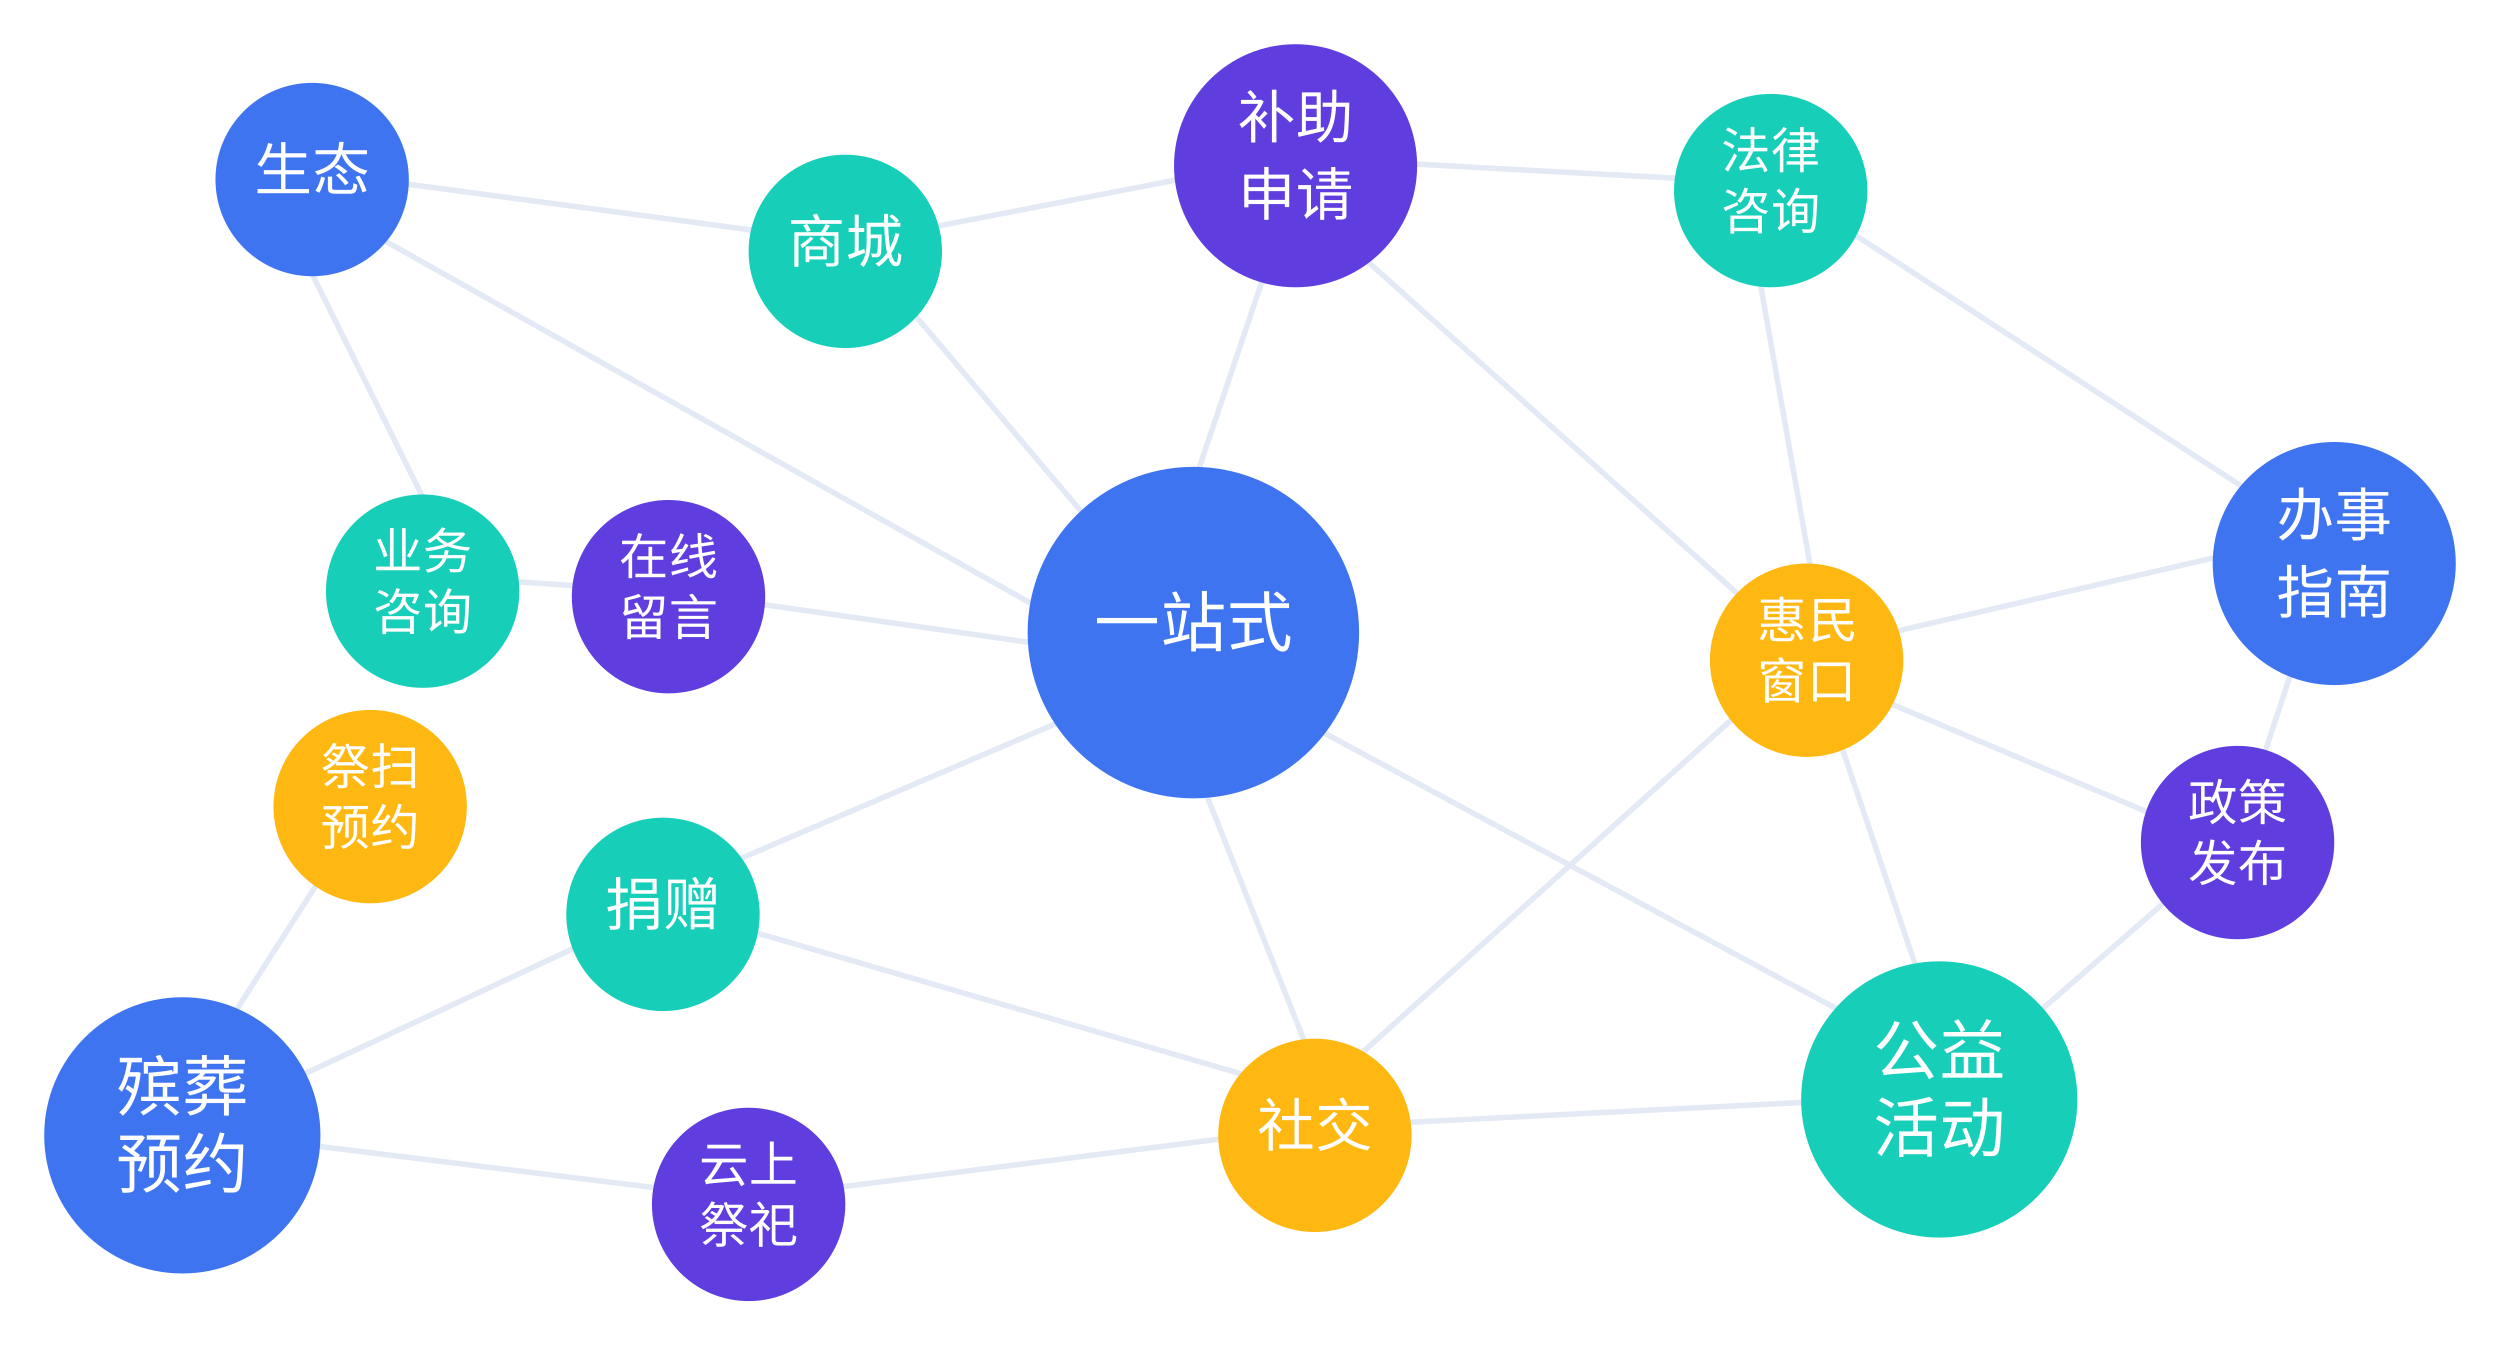 <svg width="905" height="487" viewBox="0 0 905 487" fill="none" xmlns="http://www.w3.org/2000/svg">
<path d="M112.5 62L307.5 88L468 57L643 66.5L844.5 197.5L809.5 304L703.5 396.5L476 408L270 434L58.5 408L139 282M93.5 396.5L240.5 328L476 396.5L654 236L820.5 197.5M790.5 299.5L662.5 245.5L633.5 81.5M699 366L662.5 258M677.5 372L442.5 245.5L318 98.5M476 77.5L633.5 219M461.5 88L428.5 186V267L476 386.5M402 253.5L257 315.5M388.5 227L122 77.5M100.5 74L156 186L177.5 210L245.5 214.5L397 236" stroke="#E3EAF5" stroke-width="2"/>
<g filter="url(#filter0_d)">
<circle cx="469" cy="56" r="44" fill="#5F3DDF"/>
</g>
<g filter="url(#filter1_d)">
<circle cx="845" cy="200" r="44" fill="#3F74F1"/>
</g>
<g filter="url(#filter2_d)">
<circle cx="702" cy="394" r="50" fill="#17CEB8"/>
</g>
<g filter="url(#filter3_d)">
<circle cx="66" cy="407" r="50" fill="#3F74F1"/>
</g>
<g filter="url(#filter4_d)">
<circle cx="432" cy="225" r="60" fill="#3F74F1"/>
</g>
<path d="M454.846 35.174C454.426 34.439 453.523 33.389 452.662 32.591L451.549 33.41C452.368 34.208 453.271 35.321 453.67 36.077L454.846 35.174ZM457.702 40.109C457.219 40.823 456.4 41.789 455.707 42.524C455.266 42.104 454.867 41.705 454.594 41.453C455.749 39.983 456.757 38.366 457.45 36.728L456.547 36.098L456.253 36.161H449.218V37.589H455.434C453.901 40.445 451.192 43.322 448.672 44.96C448.966 45.254 449.386 45.947 449.554 46.346C450.646 45.569 451.801 44.582 452.893 43.427V51.596H454.426V42.965C455.518 44.141 456.946 45.8 457.576 46.64L458.5 45.422C458.185 45.086 457.366 44.246 456.526 43.364C457.261 42.713 458.101 41.852 458.899 41.075L457.702 40.109ZM462.07 39.206V32.465H460.432V51.554H462.07V40.151C463.876 41.474 465.955 43.217 467.005 44.351L468.223 43.196C467.026 41.936 464.527 40.046 462.616 38.723L462.07 39.206ZM472.717 43.784H476.644V46.556C475.258 46.85 473.935 47.144 472.717 47.396V43.784ZM476.644 34.88V37.946H472.717V34.88H476.644ZM476.644 42.377H472.717V39.353H476.644V42.377ZM479.269 45.989L478.114 46.241V33.452H471.289V47.69L469.798 47.984L470.071 49.559C472.57 48.992 476.098 48.173 479.374 47.396L479.269 45.989ZM483.721 37.169C483.784 35.636 483.784 34.061 483.784 32.444H482.272C482.272 34.061 482.272 35.636 482.209 37.169H478.807V38.66H482.146C481.852 43.679 480.802 48.005 476.812 50.504C477.211 50.735 477.715 51.281 477.946 51.659C482.188 48.845 483.343 44.12 483.658 38.66H486.934C486.745 46.304 486.514 49.076 485.989 49.706C485.8 49.979 485.569 50.042 485.212 50.021C484.771 50.021 483.679 50.021 482.482 49.937C482.755 50.336 482.902 50.966 482.944 51.428C484.057 51.47 485.191 51.512 485.821 51.449C486.493 51.365 486.934 51.197 487.333 50.651C488.026 49.727 488.236 46.745 488.446 37.946C488.446 37.757 488.467 37.169 488.467 37.169H483.721ZM459.235 72.351V69.18H465.115V72.351H459.235ZM451.948 72.351V69.18H457.639V72.351H451.948ZM457.639 64.686V67.731H451.948V64.686H457.639ZM465.115 64.686V67.731H459.235V64.686H465.115ZM459.235 63.195V60.423H457.639V63.195H450.415V75.06H451.948V73.863H457.639V79.575H459.235V73.863H465.115V74.955H466.69V63.195H459.235ZM475.489 63.993C474.838 63.153 473.41 61.851 472.318 60.927L471.31 61.851C472.402 62.838 473.788 64.203 474.418 65.085L475.489 63.993ZM474.586 75.942V66.996H469.945V68.487H473.074V76.11C473.074 77.034 472.486 77.664 472.087 77.895C472.36 78.21 472.759 78.861 472.906 79.218C473.221 78.819 473.767 78.357 477.274 75.648C477.106 75.354 476.833 74.766 476.728 74.346L474.586 75.942ZM479.374 75.228V73.527H485.926V75.228H479.374ZM485.926 70.818V72.435H479.374V70.818H485.926ZM487.417 69.6H477.904V79.596H479.374V76.362H485.926V77.832C485.926 78.105 485.842 78.189 485.527 78.189C485.275 78.21 484.267 78.21 483.196 78.168C483.385 78.567 483.595 79.134 483.658 79.512C485.149 79.533 486.073 79.512 486.682 79.281C487.249 79.05 487.417 78.651 487.417 77.853V69.6ZM483.406 67.206V65.736H487.816V64.602H483.406V63.279H488.446V62.082H483.406V60.444H481.873V62.082H477.043V63.279H481.873V64.602H477.547V65.736H481.873V67.206H476.413V68.403H489.055V67.206H483.406Z" fill="white"/>
<path d="M833.849 180.287V180.098V176.465H832.19V180.098V180.287H825.89V181.841H832.148C831.959 185.915 830.825 190.829 824.966 194.42C825.365 194.714 825.953 195.323 826.226 195.701C832.463 191.774 833.618 186.314 833.807 181.841H838.07C837.797 189.611 837.44 192.656 836.789 193.328C836.537 193.601 836.306 193.664 835.886 193.643C835.34 193.643 834.059 193.643 832.652 193.517C832.946 194 833.177 194.693 833.198 195.176C834.479 195.239 835.823 195.281 836.558 195.197C837.335 195.134 837.818 194.924 838.322 194.315C839.141 193.307 839.456 190.157 839.792 181.148C839.792 180.917 839.813 180.287 839.813 180.287H833.849ZM827.906 183.605C827.339 185.453 826.289 187.784 825.029 189.233L826.457 190.073C827.654 188.498 828.662 186.062 829.313 184.193L827.906 183.605ZM840.317 183.92C841.283 186.02 842.249 188.771 842.543 190.451L844.097 189.905C843.719 188.225 842.711 185.495 841.724 183.437L840.317 183.92ZM861.254 191.228H856.214V189.653H861.254V191.228ZM856.214 186.944H861.254V188.414H856.214V186.944ZM850.145 183.227V181.715H854.66V183.227H850.145ZM860.918 181.715V183.227H856.214V181.715H860.918ZM864.971 188.414H862.808V185.789H856.214V184.319H862.472V180.623H856.214V179.405H864.572V178.124H856.214V176.444H854.66V178.124H846.47V179.405H854.66V180.623H848.654V184.319H854.66V185.789H848.066V186.944H854.66V188.414H846.071V189.653H854.66V191.228H847.877V192.425H854.66V193.874C854.66 194.231 854.534 194.357 854.135 194.378C853.778 194.378 852.518 194.399 851.258 194.357C851.468 194.714 851.72 195.281 851.804 195.68C853.547 195.68 854.639 195.659 855.29 195.428C855.92 195.197 856.214 194.84 856.214 193.874V192.425H861.254V193.37H862.808V189.653H864.971V188.414ZM832.022 213.411C831.161 213.684 830.279 213.936 829.439 214.167V210.114H831.896V208.665H829.439V204.444H827.906V208.665H824.987V210.114H827.906V214.629C826.709 214.965 825.617 215.259 824.735 215.49L825.176 217.002C825.995 216.75 826.919 216.477 827.906 216.183V221.769C827.906 222.084 827.801 222.168 827.507 222.168C827.255 222.189 826.373 222.189 825.428 222.168C825.638 222.567 825.848 223.197 825.911 223.596C827.318 223.617 828.158 223.575 828.683 223.323C829.229 223.071 829.439 222.651 829.439 221.769V215.721L832.211 214.86L832.022 213.411ZM841.556 215.784V217.863H834.752V215.784H841.556ZM834.752 221.349V219.144H841.556V221.349H834.752ZM833.261 223.596H834.752V222.63H841.556V223.512H843.089V214.44H833.261V223.596ZM836.39 211.269C835.046 211.269 834.794 211.143 834.794 210.429V208.917C837.524 208.392 840.59 207.678 842.711 206.838L841.514 205.683C839.939 206.376 837.272 207.111 834.794 207.636V204.507H833.261V210.429C833.261 212.235 833.912 212.697 836.306 212.697H841.199C843.278 212.697 843.761 211.983 843.992 209.253C843.572 209.148 842.921 208.917 842.564 208.644C842.438 210.912 842.249 211.269 841.094 211.269H836.39ZM860.876 219.501V218.199H856.193V216.078H860.519V214.797H858.146C858.545 214.02 858.965 213.117 859.364 212.235L857.957 211.92C857.684 212.739 857.201 213.915 856.76 214.797H853.001L854.135 214.44C853.946 213.768 853.421 212.739 852.917 212.004L851.678 212.319C852.161 213.054 852.644 214.104 852.833 214.797H850.628V216.078H854.702V218.199H850.187V219.501H854.702V223.197H856.193V219.501H860.876ZM864.698 207.993V206.523H856.319C856.403 205.872 856.487 205.2 856.55 204.591L854.87 204.402C854.849 205.032 854.786 205.767 854.723 206.523H846.344V207.993H854.576C854.492 208.791 854.408 209.568 854.303 210.219H847.478V223.596H849.011V211.668H862.01V221.79C862.01 222.126 861.905 222.231 861.527 222.252C861.17 222.273 859.889 222.273 858.566 222.21C858.776 222.609 859.028 223.197 859.133 223.617C860.813 223.617 862.01 223.617 862.682 223.365C863.354 223.134 863.585 222.714 863.585 221.79V210.219H855.794C855.899 209.547 856.025 208.77 856.13 207.993H864.698Z" fill="white"/>
<path d="M685.824 369.632C684.408 373.208 682.008 376.64 679.32 378.752C679.776 379.04 680.592 379.664 680.976 380.024C683.568 377.672 686.112 374.048 687.72 370.16L685.824 369.632ZM692.664 382.424C693.6 383.6 694.632 384.992 695.592 386.336L684.432 387.008C686.784 384.224 689.136 380.672 691.104 377.048L689.184 376.184C687.264 380.168 684.36 384.32 683.424 385.4C682.512 386.528 681.864 387.248 681.24 387.392C681.504 387.896 681.84 388.88 681.936 389.264C682.824 388.928 684.12 388.856 696.72 387.992C697.344 388.976 697.92 389.912 698.304 390.68L700.032 389.72C698.856 387.56 696.408 384.2 694.32 381.656L692.664 382.424ZM692.184 370.136C694.032 373.736 697.08 377.744 699.552 380.024C699.912 379.544 700.584 378.872 701.04 378.512C698.568 376.52 695.52 372.728 693.936 369.464L692.184 370.136ZM724.368 373.592H718.104C718.992 372.512 720 370.928 720.864 369.488L719.088 368.936C718.512 370.208 717.456 371.984 716.592 373.112L717.864 373.592H710.16L711.432 372.944C710.952 371.84 709.896 370.208 708.888 368.96L707.376 369.632C708.312 370.808 709.32 372.464 709.776 373.592H703.608V375.2H724.368V373.592ZM724.344 379.424C722.664 378.536 719.448 377.168 717.048 376.328L716.184 377.6C718.608 378.488 721.8 379.928 723.432 380.864L724.344 379.424ZM710.328 376.256C708.84 377.552 705.816 379.16 703.728 379.952C704.112 380.312 704.544 380.912 704.808 381.344C706.944 380.336 709.92 378.536 711.552 377.12L710.328 376.256ZM707.88 382.616H710.88V388.496H707.88V382.616ZM715.536 382.616V388.496H712.512V382.616H715.536ZM720.216 382.616V388.496H717.168V382.616H720.216ZM721.896 388.496V381.056H706.272V388.496H703.176V390.104H724.848V388.496H721.896ZM685.728 399.696C684.72 399.024 682.704 397.92 681.24 397.224L680.256 398.496C681.72 399.288 683.712 400.44 684.696 401.136L685.728 399.696ZM684.504 406.176C683.448 405.504 681.456 404.448 680.064 403.752L679.08 405.048C680.544 405.816 682.512 406.968 683.496 407.64L684.504 406.176ZM681.144 418.512C682.56 416.304 684.24 413.328 685.488 410.808L684.192 409.632C682.8 412.344 680.952 415.512 679.656 417.312L681.144 418.512ZM697.608 416.16H689.064V411.216H697.608V416.16ZM700.872 405.624V403.896H694.296V399.744C696.36 399.384 698.304 398.928 699.864 398.4L698.448 397.008C695.784 397.968 690.96 398.712 686.832 399.144C687 399.552 687.24 400.224 687.312 400.656C689.016 400.488 690.84 400.272 692.592 400.008V403.896H685.68V405.624H692.592V409.56H687.432V418.824H689.064V417.816H697.608V418.704H699.312V409.56H694.296V405.624H700.872ZM713.448 398.88H704.232V400.488H713.448V398.88ZM714.288 414.888C713.832 413.208 712.776 410.4 711.84 408.264L710.376 408.672C710.856 409.8 711.336 411.096 711.768 412.32L706.08 413.52C707.016 411.36 707.904 408.72 708.528 406.2H713.856V404.568H703.368V406.2H706.68C706.08 408.984 705.072 411.792 704.736 412.584C704.352 413.472 704.04 414.12 703.656 414.216C703.848 414.672 704.136 415.512 704.208 415.872C704.208 415.848 704.208 415.824 704.232 415.8V415.896C704.784 415.56 705.648 415.296 712.272 413.832C712.44 414.408 712.584 414.96 712.704 415.392L714.288 414.888ZM719.328 402.432C719.376 400.752 719.4 399.024 719.4 397.32H717.648C717.648 399.024 717.648 400.752 717.576 402.432H714.168V404.136H717.504C717.216 409.584 716.256 414.552 713.016 417.528C713.472 417.792 714.096 418.392 714.408 418.824C717.912 415.464 718.92 410.04 719.256 404.136H722.832C722.568 412.632 722.232 415.776 721.608 416.472C721.368 416.784 721.104 416.856 720.696 416.832C720.168 416.832 718.92 416.832 717.576 416.712C717.888 417.216 718.08 417.936 718.128 418.464C719.4 418.536 720.696 418.56 721.44 418.488C722.208 418.392 722.664 418.2 723.168 417.576C723.984 416.52 724.272 413.136 724.584 403.32C724.584 403.08 724.608 402.432 724.608 402.432H719.328Z" fill="white"/>
<path d="M58.92 393.48V397.008H55.464V393.48H58.92ZM53.568 385.92H62.76V388.344L62.208 387.312C60.12 387.768 56.688 388.152 53.808 388.32V397.008H51.072V398.568H64.68V397.008H60.552V393.48H63.408V391.944H55.464V389.664C58.08 389.52 60.96 389.208 63 388.8L62.928 388.656H64.344V384.432H59.328C59.016 383.688 58.512 382.656 58.056 381.864L56.376 382.272C56.712 382.896 57.096 383.736 57.36 384.432H52.056V388.656H53.568V385.92ZM49.944 388.08L49.656 388.128H46.992C47.256 387 47.496 385.8 47.688 384.576H51.408V382.92H43.368V384.576H46.08C45.504 388.344 44.496 391.8 42.84 394.104C43.224 394.368 43.848 394.92 44.112 395.208C45.096 393.744 45.912 391.848 46.536 389.736H49.176C48.96 391.368 48.648 392.856 48.264 394.224C47.64 393.72 46.872 393.192 46.176 392.808L45.432 394.128C46.2 394.608 47.088 395.256 47.736 395.856C46.632 398.904 45.072 401.16 43.152 402.648C43.56 402.888 44.16 403.512 44.424 403.872C47.736 401.184 50.112 396.024 50.952 388.368L49.944 388.08ZM55.512 399.168C54.504 400.296 52.44 401.688 50.856 402.528C51.168 402.84 51.6 403.416 51.84 403.8C53.496 402.84 55.584 401.472 57 400.176L55.512 399.168ZM59.232 400.152C60.72 401.28 62.616 402.864 63.552 403.848L64.8 402.696C63.792 401.76 61.848 400.224 60.408 399.168L59.232 400.152ZM73.104 386.52H74.856V385.104H81.096V386.592H82.848V385.104H88.656V383.64H82.848V381.912H81.096V383.64H74.856V381.912H73.104V383.64H67.464V385.104H73.104V386.52ZM76.176 390.864C75.672 391.632 74.952 392.376 73.968 393C73.32 392.496 72.48 391.968 71.712 391.584L70.584 392.304C71.328 392.664 72.144 393.216 72.768 393.696C71.4 394.392 69.744 394.92 67.728 395.304C68.04 395.64 68.448 396.168 68.616 396.552C73.944 395.424 77.016 393.192 78.24 390.048L77.232 389.616L76.92 389.688H73.344C73.704 389.328 74.04 388.968 74.328 388.584H79.272V393.384C79.272 395.064 79.848 395.52 82.056 395.52H86.16C87.864 395.52 88.368 394.92 88.536 392.688C88.08 392.592 87.456 392.4 87.096 392.136C87 393.84 86.856 394.104 86.016 394.104H82.2C81.096 394.104 80.904 393.96 80.904 393.36V392.232C83.088 391.8 85.584 391.2 87.288 390.432L86.328 389.256C85.032 389.904 82.872 390.504 80.904 390.96V388.584H88.152V387.144H68.016V388.584H72.504C71.232 389.928 69.336 390.984 67.464 391.704C67.8 391.968 68.328 392.544 68.544 392.832C69.696 392.328 70.896 391.656 71.952 390.864H76.176ZM88.8 397.776H82.848V395.904H81.072V397.776H74.88V395.904H73.2V397.776H67.176V399.312H73.032C72.648 400.584 71.424 401.76 67.776 402.528C68.088 402.84 68.616 403.464 68.808 403.848C73.176 402.84 74.448 401.136 74.784 399.312H81.072V403.848H82.848V399.312H88.8V397.776ZM52.128 418.672L51.864 418.744H50.256L50.712 418.144C50.184 417.688 49.392 417.16 48.552 416.56C49.944 415.288 51.48 413.44 52.488 411.736L51.408 410.992L51.096 411.088H43.512V412.672H49.944C49.2 413.752 48.216 414.904 47.304 415.744C46.56 415.216 45.816 414.736 45.168 414.328L44.184 415.456C45.648 416.416 47.496 417.736 48.816 418.744H42.984V420.352H46.92V429.712C46.92 430 46.824 430.096 46.464 430.096C46.152 430.12 45.048 430.12 43.824 430.096C44.064 430.576 44.304 431.296 44.376 431.8C46.032 431.8 47.088 431.776 47.784 431.464C48.456 431.2 48.648 430.696 48.648 429.736V420.352H51.192C50.76 421.648 50.28 422.968 49.872 423.856L51.216 424.192C51.864 422.92 52.584 420.832 53.232 418.984L52.128 418.672ZM59.736 418.168H58.056V422.92C58.056 425.344 57.48 428.56 51.864 430.432C52.272 430.768 52.728 431.344 52.968 431.728C58.968 429.52 59.736 425.944 59.736 422.944V418.168ZM59.352 427.84C60.864 429.04 62.808 430.744 63.72 431.8L64.944 430.576C63.984 429.544 62.016 427.888 60.528 426.76L59.352 427.84ZM53.136 410.992V412.576H58.2C58.032 413.368 57.816 414.256 57.6 415H54V426.304H55.656V416.632H62.256V426.28H63.984V415H59.304C59.592 414.28 59.88 413.416 60.168 412.576H64.944V410.992H53.136ZM70.248 423.256C72.216 421.144 74.136 418.528 75.816 415.888L74.328 415C73.848 415.864 73.272 416.752 72.72 417.616L69.432 417.904C70.944 415.888 72.456 413.248 73.632 410.728L71.952 410.008C70.848 412.864 69 415.912 68.4 416.68C67.848 417.52 67.392 418.048 66.936 418.144C67.152 418.624 67.44 419.464 67.536 419.824C67.896 419.632 68.472 419.536 71.64 419.176C70.488 420.712 69.48 421.912 69.048 422.392C68.256 423.256 67.68 423.808 67.152 423.928C67.344 424.384 67.608 425.176 67.704 425.536C68.256 425.248 69.12 425.056 75.936 423.928C75.864 423.592 75.84 422.896 75.864 422.416L70.248 423.256ZM67.32 430.408C69.768 429.904 73.08 429.256 76.272 428.584L76.152 427.048C72.816 427.672 69.312 428.32 67.032 428.68L67.32 430.408ZM83.88 424.12C82.992 422.632 80.952 420.544 79.176 419.032L77.952 420.064C79.728 421.576 81.696 423.784 82.56 425.248L83.88 424.12ZM79.992 414.304C80.496 413.008 80.928 411.64 81.264 410.248L79.584 409.936C78.792 413.176 77.496 416.416 75.84 418.504C76.272 418.72 76.992 419.2 77.328 419.464C78.024 418.504 78.696 417.304 79.32 415.96H86.328C86.064 425.368 85.728 428.92 84.984 429.712C84.72 430.024 84.48 430.096 84.024 430.072C83.472 430.072 82.128 430.072 80.616 429.952C80.952 430.432 81.144 431.152 81.168 431.656C82.488 431.728 83.88 431.776 84.648 431.68C85.488 431.608 86.016 431.392 86.544 430.72C87.432 429.568 87.744 425.968 88.056 415.216C88.056 414.976 88.08 414.304 88.08 414.304H79.992Z" fill="white"/>
<path d="M397.128 223.68V225.624H418.848V223.68H397.128ZM427.488 217.608C427.2 216.624 426.504 215.16 425.784 214.056L424.296 214.512C424.92 215.64 425.592 217.176 425.88 218.16L427.488 217.608ZM427.872 230.16C428.496 227.64 429.144 223.992 429.624 221.184L427.944 220.872C427.632 223.776 427.008 227.976 426.384 230.52C424.416 231 422.592 231.384 421.2 231.696L421.632 233.448C424.128 232.824 427.464 231.984 430.632 231.168L430.464 229.536L427.872 230.16ZM422.424 221.424C422.976 224.136 423.48 227.64 423.576 229.992L425.088 229.704C424.944 227.352 424.416 223.896 423.864 221.16L422.424 221.424ZM421.488 220.056H430.752V218.4H421.488V220.056ZM440.136 233.016H432.936V226.992H440.136V233.016ZM442.944 220.584V218.88H436.896V213.912H435.096V225.312H431.208V235.824H432.936V234.696H440.136V235.728H441.936V225.312H436.896V220.584H442.944ZM465.648 216.96C464.928 216.144 463.416 214.92 462.192 214.104L460.992 215.088C462.216 215.952 463.704 217.248 464.4 218.088L465.648 216.96ZM452.28 225.408H456.768V223.68H446.256V225.408H450.528V232.368C448.608 232.752 446.856 233.112 445.512 233.376L446.064 235.128C449.112 234.456 453.504 233.448 457.56 232.488L457.416 230.904C455.688 231.288 453.96 231.624 452.28 231.984V225.408ZM466.632 220.128V218.376H459.528C459.456 216.96 459.432 215.52 459.432 214.032H457.56C457.584 215.496 457.608 216.96 457.68 218.376H445.416V220.128H457.8C458.448 228.984 460.44 235.872 464.328 235.872C466.152 235.872 466.824 234.648 467.136 230.496C466.632 230.304 465.96 229.92 465.552 229.512C465.408 232.704 465.12 234.024 464.472 234.024C462.096 234.024 460.224 228.192 459.624 220.128H466.632Z" fill="white"/>
<g filter="url(#filter5_d)">
<circle cx="476" cy="407" r="35" fill="#FFB711"/>
</g>
<g filter="url(#filter6_d)">
<circle cx="240" cy="327" r="35" fill="#17CEB8"/>
</g>
<g filter="url(#filter7_d)">
<circle cx="306" cy="87" r="35" fill="#17CEB8"/>
</g>
<g filter="url(#filter8_d)">
<circle cx="113" cy="61" r="35" fill="#3F74F1"/>
</g>
<g filter="url(#filter9_d)">
<circle cx="641" cy="65" r="35" fill="#17CEB8"/>
</g>
<g filter="url(#filter10_d)">
<circle cx="810" cy="301" r="35" fill="#5F3DDF"/>
</g>
<g filter="url(#filter11_d)">
<circle cx="654" cy="235" r="35" fill="#FFB711"/>
</g>
<g filter="url(#filter12_d)">
<circle cx="242" cy="212" r="35" fill="#5F3DDF"/>
</g>
<g filter="url(#filter13_d)">
<circle cx="153" cy="210" r="35" fill="#17CEB8"/>
</g>
<g filter="url(#filter14_d)">
<circle cx="134" cy="288" r="35" fill="#FFB711"/>
</g>
<g filter="url(#filter15_d)">
<circle cx="271" cy="432" r="35" fill="#5F3DDF"/>
</g>
<path d="M627.878 52.774C627.14 52.198 625.664 51.424 624.53 50.974L623.81 51.946C624.98 52.468 626.402 53.278 627.14 53.89L627.878 52.774ZM625.538 62.134C626.6 60.478 627.86 58.246 628.796 56.356L627.824 55.474C626.798 57.508 625.376 59.866 624.422 61.234L625.538 62.134ZM624.782 47.104C625.97 47.644 627.428 48.508 628.148 49.12L628.922 48.004C628.166 47.428 626.69 46.618 625.502 46.132L624.782 47.104ZM639.866 61.756C639.326 60.37 637.976 58.228 636.716 56.662L635.636 57.166C636.194 57.868 636.734 58.678 637.238 59.488L631.55 60.118C632.666 58.606 633.782 56.698 634.718 54.79H639.794V53.512H635.078V50.308H639.056V49.03H635.078V45.934H633.746V49.03H629.912V50.308H633.746V53.512H629.12V54.79H633.134C632.234 56.806 631.046 58.714 630.65 59.254C630.2 59.902 629.84 60.334 629.498 60.424C629.66 60.784 629.876 61.45 629.948 61.756C630.434 61.522 631.19 61.396 637.868 60.568C638.21 61.234 638.516 61.846 638.696 62.35L639.866 61.756ZM645.608 46.006C644.852 47.284 643.268 48.76 641.864 49.678C642.08 49.948 642.422 50.47 642.566 50.776C644.132 49.696 645.842 48.04 646.868 46.492L645.608 46.006ZM645.896 49.93C644.87 51.766 643.16 53.602 641.594 54.79C641.81 55.114 642.17 55.78 642.296 56.068C642.98 55.51 643.646 54.844 644.312 54.106V62.35H645.572V52.594C646.112 51.874 646.616 51.118 647.03 50.38L645.896 49.93ZM652.934 51.676H655.616V53.206H652.934V51.676ZM652.934 48.976H655.616V50.506H652.934V48.976ZM656.912 54.34V51.676H658.226V50.506H656.912V47.842H652.934V45.952H651.62V47.842H647.894V48.976H651.62V50.506H647.048V51.676H651.62V53.206H647.822V54.34H651.62V55.744H647.57V56.878H651.62V58.408H646.778V59.596H651.62V62.368H652.934V59.596H658.028V58.408H652.934V56.878H657.164V55.744H652.934V54.34H656.912ZM628.76 70.256C628.004 69.68 626.528 68.96 625.358 68.564L624.692 69.518C625.88 69.968 627.338 70.724 628.04 71.318L628.76 70.256ZM628.976 73.136C627.122 73.91 625.196 74.702 623.972 75.134L624.494 76.412C625.862 75.818 627.572 75.008 629.192 74.216L628.976 73.136ZM636.41 79.238V82.46H627.788V79.238H636.41ZM626.42 84.566H627.788V83.666H636.41V84.494H637.832V78.032H626.42V84.566ZM638.012 71.102C637.742 71.876 637.418 72.686 637.13 73.244L638.228 73.568C638.696 72.704 639.218 71.336 639.668 70.112L638.75 69.842L638.534 69.896H632.18C632.396 69.356 632.594 68.78 632.756 68.204L631.46 67.916C630.956 69.77 630.056 71.552 628.904 72.722C629.228 72.884 629.804 73.244 630.056 73.442C630.632 72.812 631.154 72.002 631.622 71.102H633.674C633.26 73.712 632.216 75.584 628.346 76.538C628.634 76.79 628.976 77.312 629.102 77.618C631.982 76.826 633.458 75.548 634.268 73.802C635.168 75.764 636.752 76.952 639.236 77.51C639.398 77.15 639.74 76.646 640.028 76.376C637.13 75.908 635.51 74.504 634.808 72.2C634.898 71.84 634.97 71.48 635.024 71.102H638.012ZM646.526 70.94C646.022 70.202 644.906 69.122 644.006 68.33L643.106 69.104C643.97 69.932 645.05 71.102 645.554 71.84L646.526 70.94ZM645.644 80.894V73.55H641.828V74.846H644.348V80.984C644.348 81.776 643.808 82.316 643.484 82.514C643.718 82.784 644.06 83.342 644.186 83.666C644.438 83.306 644.924 82.928 647.948 80.66C647.84 80.426 647.606 79.904 647.516 79.562L645.644 80.894ZM653.06 74.72V76.646H649.982V74.72H653.06ZM649.982 79.67V77.726H653.06V79.67H649.982ZM654.266 80.768V73.622H648.74V81.866H649.982V80.768H654.266ZM650.504 70.616C650.864 69.86 651.188 69.086 651.476 68.294L650.126 67.934C649.352 70.202 648.092 72.47 646.634 73.91C646.976 74.126 647.534 74.558 647.786 74.792C648.506 74 649.226 72.992 649.856 71.858H656.552C656.318 79.328 656.012 82.136 655.436 82.766C655.238 83.018 655.04 83.072 654.716 83.072C654.284 83.072 653.312 83.054 652.232 82.964C652.466 83.342 652.628 83.882 652.664 84.278C653.636 84.332 654.644 84.35 655.22 84.278C655.85 84.224 656.228 84.062 656.624 83.54C657.326 82.658 657.578 79.814 657.866 71.336C657.884 71.138 657.884 70.616 657.884 70.616H650.504Z" fill="white"/>
<path d="M803.178 286.524H806.652C806.292 288.9 805.734 290.916 804.87 292.572C804.042 290.916 803.466 288.954 803.052 286.83L803.178 286.524ZM809.208 286.524V285.264H803.592C803.88 284.292 804.15 283.23 804.366 282.168L803.034 281.934C802.548 284.634 801.738 287.19 800.532 289.062V288.432H798.084V284.508H801.198V283.212H792.972V284.508H796.788V294.534L794.952 294.93V287.208H793.728V295.2L792.666 295.416L792.918 296.748C795.15 296.244 798.336 295.488 801.288 294.768L801.162 293.562L798.084 294.264V289.692H800.1L800.01 289.818C800.298 290.016 800.856 290.466 801.072 290.7C801.486 290.124 801.882 289.458 802.242 288.738C802.71 290.646 803.304 292.374 804.096 293.85C803.088 295.29 801.774 296.406 800.01 297.252C800.262 297.54 800.64 298.116 800.784 298.422C802.476 297.54 803.808 296.424 804.834 295.074C805.788 296.478 806.976 297.612 808.452 298.386C808.668 298.044 809.082 297.522 809.37 297.252C807.822 296.532 806.598 295.38 805.626 293.886C806.796 291.924 807.516 289.512 808.002 286.524H809.208ZM814.338 284.67C814.716 285.372 815.112 286.2 815.274 286.758L816.444 286.326C816.3 285.894 816.012 285.246 815.67 284.67H818.748V283.518H814.14C814.374 283.086 814.572 282.654 814.752 282.204L813.492 281.88C812.898 283.428 811.818 284.994 810.666 286.002C810.972 286.164 811.512 286.542 811.764 286.74C812.358 286.182 812.934 285.462 813.456 284.67H814.338ZM819.792 290.88H824.292V293.022C824.292 293.202 824.238 293.274 824.022 293.274C823.824 293.274 823.122 293.292 822.402 293.256C822.564 293.562 822.78 293.976 822.852 294.318C823.86 294.318 824.58 294.318 825.03 294.138C825.498 293.94 825.624 293.67 825.624 293.022V289.71H819.792V288.324H826.65V287.136H819.792V286.002H819.396C819.738 285.606 820.098 285.138 820.422 284.67H821.79C822.24 285.354 822.672 286.164 822.87 286.722L824.04 286.308C823.878 285.858 823.554 285.246 823.176 284.67H826.884V283.518H821.106C821.322 283.086 821.52 282.654 821.7 282.186L820.386 281.88C819.828 283.482 818.748 284.994 817.524 285.966C817.776 286.074 818.118 286.326 818.388 286.542V287.136H811.278V288.324H818.388V289.71H812.574V294.336H813.96V290.88H818.388V292.428C816.804 294.39 813.798 295.992 810.828 296.676C811.134 296.946 811.512 297.45 811.674 297.792C814.158 297.108 816.624 295.74 818.388 294.012V298.368H819.792V294.048C821.34 295.506 823.734 296.982 826.488 297.72C826.686 297.378 827.064 296.838 827.334 296.55C824.058 295.83 821.214 294.156 819.792 292.572V290.88ZM807.444 306.742C806.94 306.094 805.896 304.978 805.122 304.186L804.096 304.834C804.87 305.662 805.878 306.796 806.364 307.48L807.444 306.742ZM805.338 312.502C804.69 313.96 803.736 315.202 802.584 316.21C801.36 315.184 800.388 313.924 799.704 312.502H805.338ZM806.238 311.134L805.986 311.206H799.956C800.172 310.594 800.388 309.946 800.586 309.298H808.686L808.704 308.002H800.946C801.234 306.778 801.468 305.482 801.666 304.096L800.172 303.88C800.01 305.338 799.758 306.706 799.416 308.002H796.176C796.644 307.066 797.166 305.86 797.472 304.708L796.068 304.438C795.744 305.806 795.078 307.264 794.862 307.624C794.664 308.02 794.466 308.272 794.214 308.344C794.358 308.65 794.574 309.316 794.664 309.604C794.826 309.406 795.438 309.298 796.572 309.298H799.074C797.886 313.024 795.906 315.958 792.63 317.956C792.954 318.19 793.422 318.676 793.62 318.982C795.942 317.542 797.634 315.706 798.876 313.492C799.596 314.842 800.496 316.012 801.558 317.002C800.028 318.082 798.228 318.838 796.374 319.27C796.608 319.558 796.932 320.08 797.076 320.422C799.074 319.882 800.964 319.054 802.62 317.866C804.222 319.072 806.184 319.936 808.47 320.44C808.65 320.062 809.01 319.522 809.298 319.252C807.102 318.838 805.212 318.082 803.646 317.02C805.194 315.634 806.4 313.852 807.138 311.584L806.238 311.134ZM826.884 307.984V306.688H817.722C818.028 305.878 818.334 305.068 818.586 304.258L817.2 303.934C816.948 304.852 816.642 305.77 816.246 306.688H811.152V307.984H815.67C814.464 310.36 812.808 312.574 810.63 314.05C810.9 314.338 811.242 314.842 811.422 315.166C812.394 314.5 813.258 313.708 814.032 312.826V318.73H815.364V312.52H819.18V320.404H820.512V312.52H824.562V317.002C824.562 317.254 824.472 317.326 824.166 317.344C823.896 317.344 822.852 317.362 821.7 317.326C821.88 317.686 822.078 318.172 822.132 318.532C823.68 318.55 824.634 318.532 825.174 318.316C825.732 318.118 825.894 317.74 825.894 317.02V311.26H820.512V308.848H819.18V311.26H815.256C815.976 310.234 816.606 309.136 817.146 307.984H826.884Z" fill="white"/>
<path d="M645.576 224.322H648.348L647.52 224.934C648.006 225.15 648.51 225.384 649.014 225.672C647.862 225.69 646.71 225.708 645.576 225.708V224.322ZM639.924 223.422V222.234H644.226V223.422H639.924ZM639.924 220.2H644.226V221.37H639.924V220.2ZM650.004 220.2V221.37H645.576V220.2H650.004ZM650.004 223.422H645.576V222.234H650.004V223.422ZM637.476 226.932C640.752 226.896 645.81 226.806 650.616 226.698C651.084 227.058 651.516 227.382 651.804 227.706L652.722 226.932C651.822 226.086 650.058 224.952 648.492 224.322H651.318V219.3H645.576V218.148H652.578V217.05H645.576V215.97H644.226V217.05H637.422V218.148H644.226V219.3H638.646V224.322H644.226V225.726C641.616 225.744 639.222 225.762 637.404 225.744L637.476 226.932ZM647.214 228.966C646.548 228.336 645.234 227.508 644.172 227.004L643.326 227.724C644.406 228.282 645.684 229.146 646.296 229.776L647.214 228.966ZM638.142 231.828C638.862 230.892 639.42 229.452 639.816 228.318L638.682 227.868C638.322 228.93 637.71 230.352 636.99 231.198L638.142 231.828ZM643.416 231C642.282 231 642.084 230.928 642.084 230.46V227.94H640.77V230.478C640.77 231.792 641.31 232.134 643.344 232.134H647.412C649.032 232.134 649.446 231.666 649.626 229.668C649.266 229.596 648.744 229.398 648.438 229.2C648.348 230.784 648.186 231 647.322 231H643.416ZM649.536 228.282C650.382 229.344 651.264 230.766 651.606 231.684L652.812 231.252C652.47 230.298 651.552 228.912 650.67 227.886L649.536 228.282ZM658.158 224.79V222.072H662.892C662.946 223.026 663.09 223.926 663.252 224.79H658.158ZM668.184 218.13V220.812H658.158V218.13H668.184ZM670.848 226.05V224.79H664.656C664.458 223.926 664.314 223.026 664.26 222.072H669.516V216.87H656.79V229.938C656.79 230.676 656.322 231.09 655.998 231.252C656.232 231.522 656.52 232.116 656.628 232.476C657.06 232.206 657.726 232.044 662.622 230.73C662.55 230.46 662.478 229.866 662.478 229.506L658.158 230.55V226.05H663.576C664.62 229.632 666.69 232.188 669.102 232.17C670.416 232.17 670.956 231.486 671.172 228.858C670.812 228.75 670.308 228.498 670.002 228.228C669.912 230.118 669.696 230.838 669.174 230.856C667.572 230.874 665.916 228.912 664.98 226.05H670.848ZM638.772 240.544H651.156V242.218H652.524V239.464H645.918C645.684 238.96 645.36 238.33 645.072 237.862L643.668 238.168C643.884 238.564 644.118 239.014 644.316 239.464H637.458V242.29H638.772V240.544ZM642.696 240.94C641.292 242.02 639.312 242.92 637.62 243.424L638.322 244.45C640.158 243.856 642.174 242.794 643.668 241.57L642.696 240.94ZM647.178 247.852C646.8 248.446 646.296 248.986 645.702 249.454C644.874 249.04 644.01 248.662 643.236 248.356L642.606 249.04C643.308 249.31 644.082 249.688 644.82 250.048C643.686 250.75 642.354 251.218 641.004 251.506C641.22 251.722 641.49 252.1 641.616 252.352C643.11 251.974 644.568 251.416 645.81 250.588C646.746 251.074 647.556 251.614 648.114 252.028L648.834 251.272C648.276 250.876 647.52 250.39 646.656 249.958C647.502 249.202 648.204 248.32 648.672 247.276L647.97 246.916L647.754 246.97H643.668C643.866 246.664 644.028 246.358 644.172 246.052L643.128 245.89C642.732 246.772 641.994 247.798 640.968 248.59C641.22 248.716 641.58 249.022 641.778 249.22C642.282 248.806 642.732 248.338 643.092 247.852H647.178ZM649.824 252.658H640.32V245.566H649.824V252.658ZM643.794 242.722C643.524 243.244 643.056 243.964 642.624 244.54H638.988V254.422H640.32V253.666H649.824V254.332H651.21V244.54H644.028C644.424 244.09 644.82 243.532 645.198 243.01L643.794 242.722ZM646.368 241.678C648.222 242.47 650.544 243.73 651.66 244.576L652.542 243.712C651.318 242.848 648.978 241.66 647.196 240.922L646.368 241.678ZM657.708 251.056V241.138H668.292V251.056H657.708ZM656.358 239.806V253.936H657.708V252.406H668.292V253.846H669.714V239.806H656.358Z" fill="white"/>
<path d="M236.078 202.636H240.128V201.376H236.078V197.938H234.746V201.376H230.714V202.636H234.746V207.694H230.012V208.954H240.83V207.694H236.078V202.636ZM231.56 195.724C231.884 194.914 232.19 194.086 232.424 193.276L231.056 192.934C230.804 193.852 230.48 194.806 230.102 195.724H225.188V197.002H229.508C228.392 199.288 226.808 201.412 224.756 202.87C224.972 203.158 225.314 203.716 225.44 204.076C226.196 203.536 226.898 202.942 227.528 202.258V209.314H228.842V200.674C229.688 199.522 230.39 198.298 231.02 197.002H240.83V195.724H231.56ZM258.002 194.806C257.444 194.338 256.292 193.654 255.41 193.276L254.654 194.014C255.536 194.446 256.67 195.148 257.228 195.634L258.002 194.806ZM245.366 202.924C246.752 201.322 248.084 199.36 249.236 197.38L248.12 196.696C247.778 197.362 247.4 198.028 246.986 198.694L244.736 198.91C245.798 197.38 246.824 195.436 247.616 193.582L246.356 193.006C245.636 195.148 244.34 197.434 243.962 198.028C243.566 198.64 243.26 199.054 242.936 199.126C243.08 199.486 243.296 200.116 243.35 200.404C243.62 200.26 244.052 200.152 246.212 199.864C245.438 201.034 244.736 201.934 244.394 202.294C243.854 202.96 243.44 203.392 243.062 203.464C243.224 203.824 243.404 204.418 243.476 204.688C243.854 204.472 244.448 204.31 248.93 203.392C248.894 203.14 248.894 202.618 248.93 202.276L245.366 202.924ZM249.002 205.39C246.788 205.984 244.52 206.632 243.044 206.974L243.314 208.27L249.2 206.524L249.002 205.39ZM257.912 201.718C257.192 202.852 256.22 203.878 255.086 204.796C254.798 203.824 254.546 202.672 254.348 201.394L258.92 200.53L258.686 199.36L254.204 200.206C254.114 199.45 254.042 198.676 253.97 197.848L258.416 197.164L258.2 195.994L253.898 196.624C253.844 195.436 253.826 194.212 253.826 192.916H252.512C252.53 194.266 252.566 195.562 252.638 196.822L249.812 197.236L250.046 198.442L252.71 198.028C252.764 198.856 252.836 199.666 252.926 200.44L249.434 201.088L249.668 202.294L253.088 201.628C253.322 203.122 253.592 204.454 253.97 205.588C252.458 206.596 250.73 207.406 248.894 207.964C249.2 208.27 249.542 208.72 249.722 209.062C251.396 208.486 252.998 207.694 254.42 206.758C255.158 208.378 256.112 209.332 257.39 209.332C258.614 209.332 259.028 208.738 259.262 206.722C258.956 206.614 258.56 206.326 258.272 206.02C258.2 207.604 258.002 208.036 257.516 208.036C256.742 208.036 256.058 207.298 255.5 205.984C256.922 204.922 258.128 203.644 259.028 202.24L257.912 201.718ZM232.676 221.936C232.334 220.892 231.434 219.29 230.588 218.102L229.526 218.534C229.886 219.074 230.264 219.722 230.57 220.334L227.42 221.126V217.274C229.058 216.932 230.822 216.464 232.1 215.942L231.2 214.952C229.994 215.51 227.924 216.104 226.124 216.482V220.406C226.124 221.234 225.728 221.684 225.476 221.918C225.674 222.134 226.034 222.638 226.178 222.926V222.944C226.52 222.71 227.078 222.512 231.11 221.414C231.272 221.774 231.398 222.152 231.488 222.458L232.676 221.936ZM232.388 224.978V226.742H228.428V224.978H232.388ZM237.716 226.742H233.648V224.978H237.716V226.742ZM233.648 229.622V227.786H237.716V229.622H233.648ZM228.428 229.622V227.786H232.388V229.622H228.428ZM227.096 231.386H228.428V230.738H237.716V231.314H239.102V223.88H227.096V231.386ZM233.018 215.942V217.112H235.124C234.872 219.506 234.188 221.378 231.848 222.422C232.1 222.62 232.46 223.07 232.622 223.376C235.268 222.116 236.078 219.956 236.366 217.112H239.138C238.994 220.118 238.832 221.288 238.58 221.576C238.454 221.738 238.292 221.774 238.004 221.756C237.734 221.756 236.996 221.756 236.222 221.684C236.42 222.008 236.546 222.494 236.582 222.872C237.374 222.908 238.166 222.908 238.598 222.872C239.066 222.836 239.39 222.71 239.678 222.368C240.092 221.864 240.272 220.424 240.452 216.518C240.452 216.32 240.47 215.942 240.47 215.942H233.018ZM255.248 226.904V229.478H246.788V226.904H255.248ZM245.474 231.368H246.788V230.612H255.248V231.314H256.598V225.752H245.474V231.368ZM245.636 224.06H256.4V222.944H245.636V224.06ZM256.4 220.262H245.636V221.378H256.4V220.262ZM251.882 217.634L252.512 217.418C252.188 216.698 251.432 215.672 250.712 214.916L249.452 215.312C250.046 215.996 250.694 216.95 251.072 217.634H243.044V218.804H259.046V217.634H251.882Z" fill="white"/>
<path d="M150.318 195.092C149.616 197.072 148.32 199.664 147.33 201.284L148.428 201.878C149.454 200.222 150.66 197.738 151.524 195.686L150.318 195.092ZM140.31 201.23C139.824 199.664 138.726 197.036 137.772 195.038L136.53 195.416C137.466 197.45 138.546 200.15 138.978 201.734L140.31 201.23ZM146.862 205.118V191.186H145.53V205.118H142.488V191.168H141.156V205.118H136.152V206.432H151.884V205.118H146.862ZM162.072 200.924C162.198 200.42 162.324 199.844 162.414 199.25L161.028 199.142C160.956 199.79 160.83 200.384 160.686 200.924H155.322V202.094H160.272C159.246 204.398 157.248 205.604 154.08 206.216C154.332 206.486 154.674 207.044 154.818 207.35C158.346 206.504 160.56 204.992 161.694 202.094H167.148C166.842 204.452 166.482 205.55 166.068 205.892C165.87 206.036 165.654 206.054 165.294 206.054C164.844 206.054 163.71 206.036 162.576 205.928C162.81 206.27 162.972 206.756 162.99 207.116C164.052 207.188 165.132 207.188 165.654 207.17C166.32 207.134 166.716 207.044 167.112 206.684C167.724 206.126 168.138 204.776 168.516 201.518C168.57 201.338 168.588 200.924 168.588 200.924H162.072ZM159.102 193.94H166.374C165.312 195.002 163.836 195.866 162.144 196.55C160.758 195.956 159.624 195.182 158.832 194.192L159.102 193.94ZM167.634 192.716L167.4 192.788H160.146C160.578 192.266 160.956 191.726 161.298 191.204L159.894 190.916C158.976 192.482 157.194 194.336 154.674 195.614C154.962 195.83 155.322 196.298 155.502 196.604C156.42 196.082 157.248 195.542 157.968 194.948C158.706 195.794 159.606 196.496 160.65 197.072C158.526 197.756 156.168 198.188 153.882 198.404C154.098 198.71 154.332 199.232 154.422 199.574C157.032 199.25 159.732 198.71 162.126 197.774C164.214 198.638 166.716 199.124 169.47 199.358C169.632 198.98 169.938 198.458 170.208 198.152C167.814 198.008 165.582 197.684 163.71 197.108C165.69 196.136 167.364 194.894 168.444 193.274L167.634 192.716ZM140.76 215.256C140.004 214.68 138.528 213.96 137.358 213.564L136.692 214.518C137.88 214.968 139.338 215.724 140.04 216.318L140.76 215.256ZM140.976 218.136C139.122 218.91 137.196 219.702 135.972 220.134L136.494 221.412C137.862 220.818 139.572 220.008 141.192 219.216L140.976 218.136ZM148.41 224.238V227.46H139.788V224.238H148.41ZM138.42 229.566H139.788V228.666H148.41V229.494H149.832V223.032H138.42V229.566ZM150.012 216.102C149.742 216.876 149.418 217.686 149.13 218.244L150.228 218.568C150.696 217.704 151.218 216.336 151.668 215.112L150.75 214.842L150.534 214.896H144.18C144.396 214.356 144.594 213.78 144.756 213.204L143.46 212.916C142.956 214.77 142.056 216.552 140.904 217.722C141.228 217.884 141.804 218.244 142.056 218.442C142.632 217.812 143.154 217.002 143.622 216.102H145.674C145.26 218.712 144.216 220.584 140.346 221.538C140.634 221.79 140.976 222.312 141.102 222.618C143.982 221.826 145.458 220.548 146.268 218.802C147.168 220.764 148.752 221.952 151.236 222.51C151.398 222.15 151.74 221.646 152.028 221.376C149.13 220.908 147.51 219.504 146.808 217.2C146.898 216.84 146.97 216.48 147.024 216.102H150.012ZM158.526 215.94C158.022 215.202 156.906 214.122 156.006 213.33L155.106 214.104C155.97 214.932 157.05 216.102 157.554 216.84L158.526 215.94ZM157.644 225.894V218.55H153.828V219.846H156.348V225.984C156.348 226.776 155.808 227.316 155.484 227.514C155.718 227.784 156.06 228.342 156.186 228.666C156.438 228.306 156.924 227.928 159.948 225.66C159.84 225.426 159.606 224.904 159.516 224.562L157.644 225.894ZM165.06 219.72V221.646H161.982V219.72H165.06ZM161.982 224.67V222.726H165.06V224.67H161.982ZM166.266 225.768V218.622H160.74V226.866H161.982V225.768H166.266ZM162.504 215.616C162.864 214.86 163.188 214.086 163.476 213.294L162.126 212.934C161.352 215.202 160.092 217.47 158.634 218.91C158.976 219.126 159.534 219.558 159.786 219.792C160.506 219 161.226 217.992 161.856 216.858H168.552C168.318 224.328 168.012 227.136 167.436 227.766C167.238 228.018 167.04 228.072 166.716 228.072C166.284 228.072 165.312 228.054 164.232 227.964C164.466 228.342 164.628 228.882 164.664 229.278C165.636 229.332 166.644 229.35 167.22 229.278C167.85 229.224 168.228 229.062 168.624 228.54C169.326 227.658 169.578 224.814 169.866 216.336C169.884 216.138 169.884 215.616 169.884 215.616H162.504Z" fill="white"/>
<path d="M121.31 280.688C120.248 281.768 118.682 282.956 117.332 283.766C117.656 283.982 118.142 284.45 118.376 284.684C119.672 283.784 121.31 282.38 122.534 281.21L121.31 280.688ZM131.642 279.968V278.744H118.592V279.968H124.388V283.874C124.388 284.072 124.334 284.126 124.064 284.144C123.812 284.162 122.948 284.162 122.012 284.126C122.21 284.486 122.408 284.99 122.48 285.368C123.686 285.368 124.514 285.368 125.036 285.17C125.594 284.954 125.756 284.612 125.756 283.892V279.968H131.642ZM127.394 281.354C128.69 282.398 130.364 283.892 131.174 284.756L132.326 284C131.444 283.118 129.752 281.714 128.456 280.724L127.394 281.354ZM130.364 271.256C129.806 272.174 129.068 273.182 128.366 273.974C127.772 273.182 127.25 272.264 126.854 271.256H130.364ZM131.408 270.032L131.138 270.122H126.422C126.314 269.798 126.224 269.492 126.152 269.15L125.036 269.402C125.72 272.03 126.782 274.208 128.294 275.882H121.994C123.38 274.46 124.514 272.678 125.162 270.536L124.316 270.14L124.082 270.194H121.292C121.49 269.834 121.688 269.492 121.85 269.15L120.554 268.916C119.942 270.374 118.718 272.102 116.972 273.38C117.26 273.56 117.674 273.974 117.854 274.244C118.988 273.344 119.888 272.336 120.608 271.292H123.542C123.254 272.012 122.894 272.678 122.462 273.308C121.94 272.984 121.256 272.606 120.734 272.336L120.032 273.056C120.608 273.362 121.31 273.812 121.85 274.154C121.472 274.604 121.112 275.018 120.68 275.396C120.176 275 119.492 274.55 118.934 274.208L118.142 274.856C118.7 275.234 119.366 275.702 119.852 276.116C118.862 276.89 117.764 277.52 116.684 277.916C116.936 278.168 117.278 278.636 117.458 278.978C118.934 278.33 120.374 277.43 121.652 276.224V277.106H128.438V276.044C129.554 277.25 130.904 278.186 132.542 278.816C132.74 278.438 133.136 277.952 133.406 277.682C131.678 277.106 130.256 276.152 129.122 274.892C130.202 273.722 131.462 272.066 132.29 270.644L131.408 270.032ZM141.254 276.782L138.914 277.358V273.704H141.254V272.444H138.914V268.988H137.618V272.444H134.972V273.704H137.618V277.664C136.538 277.916 135.548 278.132 134.756 278.312L135.134 279.626C135.872 279.428 136.718 279.212 137.618 278.978V283.73C137.618 283.982 137.51 284.072 137.258 284.072C137.042 284.072 136.268 284.09 135.404 284.054C135.584 284.414 135.782 284.936 135.818 285.296C137.06 285.296 137.798 285.26 138.266 285.044C138.734 284.846 138.914 284.486 138.914 283.712V278.654C139.742 278.438 140.588 278.204 141.416 277.988L141.254 276.782ZM141.578 270.626V271.868H148.922V276.314H142.01V277.628H148.922V282.758H141.452V284.018H148.922V285.332H150.218V270.626H141.578ZM123.596 297.504L123.398 297.558H122.192L122.534 297.108C122.138 296.766 121.544 296.37 120.914 295.92C121.958 294.966 123.11 293.58 123.866 292.302L123.056 291.744L122.822 291.816H117.134V293.004H121.958C121.4 293.814 120.662 294.678 119.978 295.308C119.42 294.912 118.862 294.552 118.376 294.246L117.638 295.092C118.736 295.812 120.122 296.802 121.112 297.558H116.738V298.764H119.69V305.784C119.69 306 119.618 306.072 119.348 306.072C119.114 306.09 118.286 306.09 117.368 306.072C117.548 306.432 117.728 306.972 117.782 307.35C119.024 307.35 119.816 307.332 120.338 307.098C120.842 306.9 120.986 306.522 120.986 305.802V298.764H122.894C122.57 299.736 122.21 300.726 121.904 301.392L122.912 301.644C123.398 300.69 123.938 299.124 124.424 297.738L123.596 297.504ZM129.302 297.126H128.042V300.69C128.042 302.508 127.61 304.92 123.398 306.324C123.704 306.576 124.046 307.008 124.226 307.296C128.726 305.64 129.302 302.958 129.302 300.708V297.126ZM129.014 304.38C130.148 305.28 131.606 306.558 132.29 307.35L133.208 306.432C132.488 305.658 131.012 304.416 129.896 303.57L129.014 304.38ZM124.352 291.744V292.932H128.15C128.024 293.526 127.862 294.192 127.7 294.75H125V303.228H126.242V295.974H131.192V303.21H132.488V294.75H128.978C129.194 294.21 129.41 293.562 129.626 292.932H133.208V291.744H124.352ZM137.186 300.942C138.662 299.358 140.102 297.396 141.362 295.416L140.246 294.75C139.886 295.398 139.454 296.064 139.04 296.712L136.574 296.928C137.708 295.416 138.842 293.436 139.724 291.546L138.464 291.006C137.636 293.148 136.25 295.434 135.8 296.01C135.386 296.64 135.044 297.036 134.702 297.108C134.864 297.468 135.08 298.098 135.152 298.368C135.422 298.224 135.854 298.152 138.23 297.882C137.366 299.034 136.61 299.934 136.286 300.294C135.692 300.942 135.26 301.356 134.864 301.446C135.008 301.788 135.206 302.382 135.278 302.652C135.692 302.436 136.34 302.292 141.452 301.446C141.398 301.194 141.38 300.672 141.398 300.312L137.186 300.942ZM134.99 306.306C136.826 305.928 139.31 305.442 141.704 304.938L141.614 303.786C139.112 304.254 136.484 304.74 134.774 305.01L134.99 306.306ZM147.41 301.59C146.744 300.474 145.214 298.908 143.882 297.774L142.964 298.548C144.296 299.682 145.772 301.338 146.42 302.436L147.41 301.59ZM144.494 294.228C144.872 293.256 145.196 292.23 145.448 291.186L144.188 290.952C143.594 293.382 142.622 295.812 141.38 297.378C141.704 297.54 142.244 297.9 142.496 298.098C143.018 297.378 143.522 296.478 143.99 295.47H149.246C149.048 302.526 148.796 305.19 148.238 305.784C148.04 306.018 147.86 306.072 147.518 306.054C147.104 306.054 146.096 306.054 144.962 305.964C145.214 306.324 145.358 306.864 145.376 307.242C146.366 307.296 147.41 307.332 147.986 307.26C148.616 307.206 149.012 307.044 149.408 306.54C150.074 305.676 150.308 302.976 150.542 294.912C150.542 294.732 150.56 294.228 150.56 294.228H144.494Z" fill="white"/>
<path d="M268.102 414.392H256.024V415.742H268.102V414.392ZM269.956 420.782V419.432H254.062V420.782H259.624C258.472 423.086 256.996 425.3 256.456 425.912C255.898 426.65 255.484 427.136 255.088 427.244C255.268 427.658 255.502 428.396 255.592 428.72C256.312 428.432 257.356 428.36 267.202 427.496C267.652 428.216 268.012 428.882 268.3 429.422L269.542 428.666C268.678 427.01 266.86 424.382 265.348 422.366L264.16 422.996C264.88 423.986 265.69 425.138 266.41 426.272L257.392 426.956C258.832 425.228 260.272 423.014 261.478 420.782H269.956ZM280.108 427.19V420.08H286.84V418.73H280.108V413.222H278.686V427.19H271.99V428.522H287.956V427.19H280.108ZM258.31 446.688C257.248 447.768 255.682 448.956 254.332 449.766C254.656 449.982 255.142 450.45 255.376 450.684C256.672 449.784 258.31 448.38 259.534 447.21L258.31 446.688ZM268.642 445.968V444.744H255.592V445.968H261.388V449.874C261.388 450.072 261.334 450.126 261.064 450.144C260.812 450.162 259.948 450.162 259.012 450.126C259.21 450.486 259.408 450.99 259.48 451.368C260.686 451.368 261.514 451.368 262.036 451.17C262.594 450.954 262.756 450.612 262.756 449.892V445.968H268.642ZM264.394 447.354C265.69 448.398 267.364 449.892 268.174 450.756L269.326 450C268.444 449.118 266.752 447.714 265.456 446.724L264.394 447.354ZM267.364 437.256C266.806 438.174 266.068 439.182 265.366 439.974C264.772 439.182 264.25 438.264 263.854 437.256H267.364ZM268.408 436.032L268.138 436.122H263.422C263.314 435.798 263.224 435.492 263.152 435.15L262.036 435.402C262.72 438.03 263.782 440.208 265.294 441.882H258.994C260.38 440.46 261.514 438.678 262.162 436.536L261.316 436.14L261.082 436.194H258.292C258.49 435.834 258.688 435.492 258.85 435.15L257.554 434.916C256.942 436.374 255.718 438.102 253.972 439.38C254.26 439.56 254.674 439.974 254.854 440.244C255.988 439.344 256.888 438.336 257.608 437.292H260.542C260.254 438.012 259.894 438.678 259.462 439.308C258.94 438.984 258.256 438.606 257.734 438.336L257.032 439.056C257.608 439.362 258.31 439.812 258.85 440.154C258.472 440.604 258.112 441.018 257.68 441.396C257.176 441 256.492 440.55 255.934 440.208L255.142 440.856C255.7 441.234 256.366 441.702 256.852 442.116C255.862 442.89 254.764 443.52 253.684 443.916C253.936 444.168 254.278 444.636 254.458 444.978C255.934 444.33 257.374 443.43 258.652 442.224V443.106H265.438V442.044C266.554 443.25 267.904 444.186 269.542 444.816C269.74 444.438 270.136 443.952 270.406 443.682C268.678 443.106 267.256 442.152 266.122 440.892C267.202 439.722 268.462 438.066 269.29 436.644L268.408 436.032ZM273.916 435.51C274.636 436.248 275.428 437.31 275.77 438.03L276.868 437.364C276.49 436.662 275.698 435.636 274.942 434.916L273.916 435.51ZM277.84 437.976L277.588 438.03H271.972V439.254H276.868C275.662 441.486 273.502 443.646 271.45 444.816C271.648 445.068 271.936 445.716 272.044 446.094C272.944 445.5 273.862 444.762 274.744 443.916V451.368H276.058V443.574C276.76 444.33 277.606 445.284 278.002 445.788L278.83 444.708C278.434 444.33 277.012 442.89 276.274 442.242C277.21 441.09 278.02 439.812 278.56 438.48L277.84 437.976ZM285.868 437.508V442.206H280.72V437.508H285.868ZM281.998 449.622C280.9 449.622 280.72 449.406 280.72 448.47V443.43H285.868V444.402H287.182V436.284H279.388V448.452C279.388 450.396 279.982 450.882 281.89 450.882H285.868C287.65 450.882 288.064 450.054 288.262 447.588C287.884 447.498 287.362 447.264 287.02 447.03C286.894 449.118 286.75 449.622 285.796 449.622H281.998Z" fill="white"/>
<path d="M461.615 400.132C461.258 399.376 460.376 398.242 459.578 397.423L458.402 398.116C459.158 398.935 459.998 400.132 460.376 400.909L461.615 400.132ZM463.946 408.91C463.484 408.448 461.888 406.81 461.048 406.012C462.119 404.668 463.043 403.135 463.673 401.581L462.833 400.972L462.539 401.035H456.197V402.463H461.72C460.376 405.067 457.94 407.587 455.63 408.952C455.861 409.246 456.218 410.023 456.344 410.464C457.31 409.834 458.297 408.994 459.242 408.049V416.596H460.775V407.587C461.573 408.469 462.518 409.582 462.959 410.191L463.946 408.91ZM470.162 414.265V405.487H474.635V403.975H470.162V397.402H468.608V403.975H464.072V405.487H468.608V414.265H463.085V415.798H475.076V414.265H470.162ZM495.488 400.321H486.857L487.802 399.943C487.508 399.229 486.836 398.074 486.248 397.234L484.799 397.738C485.303 398.557 485.891 399.586 486.185 400.321H477.47V401.854H495.488V400.321ZM488.978 403.366C490.91 404.689 493.241 406.684 494.291 408.007L495.572 406.999C494.438 405.655 492.086 403.765 490.175 402.463L488.978 403.366ZM482.72 402.505C481.46 404.101 479.402 405.718 477.554 406.768C477.89 407.041 478.478 407.629 478.751 407.944C480.599 406.747 482.804 404.878 484.211 403.093L482.72 402.505ZM489.65 406.033C488.957 407.944 487.907 409.519 486.563 410.8C485.198 409.519 484.127 407.944 483.413 406.159L482.027 406.579C482.867 408.616 483.98 410.359 485.429 411.766C483.245 413.446 480.41 414.559 477.05 415.252C477.365 415.588 477.827 416.281 477.995 416.659C481.376 415.798 484.253 414.622 486.563 412.795C488.789 414.601 491.603 415.798 495.068 416.47C495.278 416.029 495.698 415.399 496.034 415.063C492.674 414.538 489.902 413.425 487.739 411.787C489.209 410.38 490.385 408.616 491.246 406.474L489.65 406.033Z" fill="white"/>
<path d="M236.199 322.232H230.025V319.439H236.199V322.232ZM237.711 318.137H228.534V323.534H237.711V318.137ZM227.106 326.474C226.266 326.726 225.384 326.978 224.544 327.209V323.114H227.253V321.644H224.544V317.444H223.011V321.644H220.071V323.114H223.011V327.65C221.814 327.965 220.701 328.259 219.819 328.469L220.281 329.981L223.011 329.183V334.769C223.011 335.063 222.906 335.168 222.612 335.168C222.36 335.189 221.436 335.189 220.449 335.168C220.638 335.567 220.869 336.197 220.932 336.575C222.36 336.596 223.242 336.554 223.767 336.302C224.313 336.05 224.544 335.651 224.544 334.748V328.742C225.468 328.469 226.392 328.175 227.316 327.881L227.106 326.474ZM229.458 331.283V329.456H236.766V331.283H229.458ZM236.766 326.39V328.154H229.458V326.39H236.766ZM238.341 325.067H227.946V336.596H229.458V332.585H236.766V334.769C236.766 335.042 236.682 335.126 236.388 335.126C236.094 335.147 235.086 335.168 234.015 335.126C234.204 335.546 234.414 336.134 234.477 336.575C235.989 336.575 236.976 336.575 237.564 336.323C238.152 336.071 238.341 335.651 238.341 334.769V325.067ZM243.024 319.712H247.14V331.199H248.337V318.41H241.869V331.262H243.024V319.712ZM245.649 321.077H244.452V327.02C244.452 329.666 244.221 333.467 240.903 335.567C241.197 335.798 241.554 336.218 241.722 336.491C245.271 334.055 245.649 330.044 245.649 327.02V321.077ZM245.313 332.207C246.279 333.299 247.371 334.832 247.875 335.777L248.862 334.958C248.358 334.034 247.224 332.606 246.258 331.535L245.313 332.207ZM256.926 329.75V331.556H251.403V329.75H256.926ZM251.403 334.433V332.774H256.926V334.433H251.403ZM250.059 336.449H251.403V335.651H256.926V336.365H258.333V328.532H250.059V336.449ZM250.815 322.463C251.382 323.471 251.949 324.815 252.159 325.655L253.083 325.277C252.894 324.479 252.264 323.156 251.697 322.169L250.815 322.463ZM255.981 325.634C256.422 324.815 257.031 323.576 257.514 322.484L256.464 322.148C256.17 323.072 255.582 324.437 255.162 325.298L255.981 325.634ZM257.787 326.243H254.7V321.371H257.787V326.243ZM250.542 321.371H253.608V326.243H250.542V321.371ZM256.695 320.174C257.199 319.502 257.724 318.662 258.207 317.906L256.737 317.381C256.401 318.2 255.792 319.376 255.225 320.174H252.054L253.104 319.754C252.852 319.124 252.327 318.137 251.823 317.423L250.563 317.843C251.046 318.557 251.508 319.523 251.739 320.174H249.261V327.44H259.11V320.174H256.695Z" fill="white"/>
<path d="M293.337 85.739C292.371 86.789 290.922 87.839 289.683 88.616C289.914 88.889 290.292 89.582 290.397 89.834C291.72 88.931 293.379 87.524 294.45 86.264L293.337 85.739ZM297.978 90.338V92.774H292.98V90.338H297.978ZM299.28 93.929V89.162H291.615V94.895H292.98V93.929H299.28ZM301.758 88.658C300.813 87.839 298.986 86.516 297.621 85.592L296.739 86.516C298.125 87.503 299.931 88.889 300.834 89.75L301.758 88.658ZM303.522 84.059H298.839C299.385 83.324 299.931 82.421 300.456 81.56L298.797 81.203C298.44 82.043 297.81 83.198 297.243 84.059H287.562V96.575H289.053V85.361H302.073V94.853C302.073 95.189 301.947 95.273 301.611 95.294C301.275 95.315 300.057 95.336 298.755 95.294C298.965 95.63 299.154 96.113 299.238 96.491C301.023 96.491 302.073 96.47 302.703 96.281C303.312 96.05 303.522 95.693 303.522 94.874V84.059ZM290.796 81.539C291.258 82.316 291.825 83.366 292.098 83.975L293.526 83.408C293.253 82.799 292.644 81.791 292.203 81.077L290.796 81.539ZM296.781 79.691C296.55 78.998 296.13 78.095 295.773 77.36L294.261 77.759C294.555 78.326 294.849 79.061 295.08 79.691H286.365V81.035H304.677V79.691H296.781ZM312.888 90.107L310.851 90.863V83.975H312.846V82.526H310.851V77.675H309.402V82.526H307.197V83.975H309.402V91.388C308.478 91.724 307.638 92.018 306.945 92.249L307.449 93.782C309.087 93.131 311.187 92.333 313.182 91.493L312.888 90.107ZM324.123 84.416C323.661 86.348 323.052 88.091 322.212 89.645C321.897 87.587 321.645 84.983 321.54 82.085H325.929V80.636H324.396L325.446 79.922C324.942 79.208 323.871 78.242 322.947 77.57L321.897 78.242C322.779 78.935 323.808 79.964 324.312 80.636H321.498C321.477 79.607 321.477 78.515 321.477 77.423H319.986C319.986 78.515 320.007 79.586 320.049 80.636H313.728V87.125C313.728 89.834 313.518 93.278 311.418 95.693C311.754 95.882 312.342 96.386 312.573 96.68C314.82 94.076 315.177 90.086 315.177 87.146V86.222H317.823C317.76 89.981 317.676 91.325 317.445 91.64C317.361 91.829 317.193 91.85 316.941 91.85C316.668 91.85 316.017 91.85 315.303 91.787C315.513 92.144 315.618 92.69 315.66 93.11C316.416 93.152 317.151 93.152 317.55 93.11C318.054 93.047 318.369 92.9 318.621 92.522C319.02 91.997 319.104 90.317 319.167 85.529C319.188 85.34 319.188 84.899 319.188 84.899H315.177V82.085H320.091C320.238 85.718 320.553 88.994 321.099 91.493C319.965 93.11 318.6 94.454 316.962 95.462C317.277 95.672 317.844 96.239 318.054 96.533C319.398 95.63 320.553 94.517 321.561 93.236C322.212 95.21 323.094 96.386 324.27 96.386C325.635 96.386 326.076 95.42 326.307 92.27C325.929 92.123 325.446 91.808 325.152 91.472C325.068 93.887 324.858 94.916 324.459 94.916C323.745 94.916 323.136 93.74 322.632 91.724C323.913 89.729 324.879 87.377 325.572 84.647L324.123 84.416Z" fill="white"/>
<path d="M103.34 68.433V63.099H110.081V61.587H103.34V57.009H110.858V55.476H103.34V51.444H101.744V55.476H97.481C97.943 54.405 98.321 53.271 98.657 52.116L97.082 51.78C96.263 54.762 94.919 57.66 93.197 59.508C93.617 59.718 94.31 60.18 94.604 60.432C95.402 59.487 96.137 58.332 96.809 57.009H101.744V61.587H95.507V63.099H101.744V68.433H93.239V69.945H111.845V68.433H103.34ZM115.604 69.777C116.528 68.328 117.2 66.102 117.662 64.38L116.276 63.918C115.877 65.598 115.142 67.698 114.197 69.042L115.604 69.777ZM121.841 68.727C120.476 68.727 120.224 68.601 120.224 67.992V63.918H118.691V68.013C118.691 69.693 119.342 70.134 121.757 70.134H126.629C128.645 70.134 129.128 69.483 129.338 66.858C128.897 66.753 128.267 66.522 127.931 66.27C127.805 68.412 127.637 68.727 126.524 68.727H121.841ZM121.022 60.39C122.24 61.125 123.731 62.217 124.382 62.994L125.789 62.091C125.012 61.293 123.542 60.264 122.324 59.571L121.022 60.39ZM121.61 63.414C122.828 64.506 124.277 66.06 124.949 67.068L126.209 66.228C125.495 65.241 124.004 63.75 122.828 62.7L121.61 63.414ZM128.708 64.044C129.779 65.808 130.829 68.202 131.186 69.651L132.677 69.126C132.278 67.635 131.165 65.325 130.094 63.603L128.708 64.044ZM132.845 55.833V54.363H123.962C124.151 53.397 124.298 52.389 124.403 51.36H122.807C122.702 52.389 122.576 53.397 122.345 54.363H114.239V55.833H121.925C120.938 58.542 118.88 60.81 114.029 62.028C114.323 62.343 114.722 62.952 114.89 63.33C120.308 61.881 122.534 59.13 123.563 55.833C125.117 59.571 127.868 62.112 132.005 63.246C132.236 62.784 132.698 62.154 133.055 61.797C129.296 60.957 126.629 58.836 125.18 55.833H132.845Z" fill="white"/>
<defs>
<filter id="filter0_d" x="409" y="0" width="120" height="120" filterUnits="userSpaceOnUse" color-interpolation-filters="sRGB">
<feFlood flood-opacity="0" result="BackgroundImageFix"/>
<feColorMatrix in="SourceAlpha" type="matrix" values="0 0 0 0 0 0 0 0 0 0 0 0 0 0 0 0 0 0 127 0" result="hardAlpha"/>
<feOffset dy="4"/>
<feGaussianBlur stdDeviation="8"/>
<feColorMatrix type="matrix" values="0 0 0 0 0.32 0 0 0 0 0.093 0 0 0 0 0.967 0 0 0 0.2 0"/>
<feBlend mode="normal" in2="BackgroundImageFix" result="effect1_dropShadow"/>
<feBlend mode="normal" in="SourceGraphic" in2="effect1_dropShadow" result="shape"/>
</filter>
<filter id="filter1_d" x="785" y="144" width="120" height="120" filterUnits="userSpaceOnUse" color-interpolation-filters="sRGB">
<feFlood flood-opacity="0" result="BackgroundImageFix"/>
<feColorMatrix in="SourceAlpha" type="matrix" values="0 0 0 0 0 0 0 0 0 0 0 0 0 0 0 0 0 0 127 0" result="hardAlpha"/>
<feOffset dy="4"/>
<feGaussianBlur stdDeviation="8"/>
<feColorMatrix type="matrix" values="0 0 0 0 0.093 0 0 0 0 0.454 0 0 0 0 0.967 0 0 0 0.2 0"/>
<feBlend mode="normal" in2="BackgroundImageFix" result="effect1_dropShadow"/>
<feBlend mode="normal" in="SourceGraphic" in2="effect1_dropShadow" result="shape"/>
</filter>
<filter id="filter2_d" x="636" y="332" width="132" height="132" filterUnits="userSpaceOnUse" color-interpolation-filters="sRGB">
<feFlood flood-opacity="0" result="BackgroundImageFix"/>
<feColorMatrix in="SourceAlpha" type="matrix" values="0 0 0 0 0 0 0 0 0 0 0 0 0 0 0 0 0 0 127 0" result="hardAlpha"/>
<feOffset dy="4"/>
<feGaussianBlur stdDeviation="8"/>
<feColorMatrix type="matrix" values="0 0 0 0 0.093 0 0 0 0 0.967 0 0 0 0 0.809 0 0 0 0.2 0"/>
<feBlend mode="normal" in2="BackgroundImageFix" result="effect1_dropShadow"/>
<feBlend mode="normal" in="SourceGraphic" in2="effect1_dropShadow" result="shape"/>
</filter>
<filter id="filter3_d" x="0" y="345" width="132" height="132" filterUnits="userSpaceOnUse" color-interpolation-filters="sRGB">
<feFlood flood-opacity="0" result="BackgroundImageFix"/>
<feColorMatrix in="SourceAlpha" type="matrix" values="0 0 0 0 0 0 0 0 0 0 0 0 0 0 0 0 0 0 127 0" result="hardAlpha"/>
<feOffset dy="4"/>
<feGaussianBlur stdDeviation="8"/>
<feColorMatrix type="matrix" values="0 0 0 0 0.093 0 0 0 0 0.454 0 0 0 0 0.967 0 0 0 0.2 0"/>
<feBlend mode="normal" in2="BackgroundImageFix" result="effect1_dropShadow"/>
<feBlend mode="normal" in="SourceGraphic" in2="effect1_dropShadow" result="shape"/>
</filter>
<filter id="filter4_d" x="356" y="153" width="152" height="152" filterUnits="userSpaceOnUse" color-interpolation-filters="sRGB">
<feFlood flood-opacity="0" result="BackgroundImageFix"/>
<feColorMatrix in="SourceAlpha" type="matrix" values="0 0 0 0 0 0 0 0 0 0 0 0 0 0 0 0 0 0 127 0" result="hardAlpha"/>
<feOffset dy="4"/>
<feGaussianBlur stdDeviation="8"/>
<feColorMatrix type="matrix" values="0 0 0 0 0.093 0 0 0 0 0.454 0 0 0 0 0.967 0 0 0 0.2 0"/>
<feBlend mode="normal" in2="BackgroundImageFix" result="effect1_dropShadow"/>
<feBlend mode="normal" in="SourceGraphic" in2="effect1_dropShadow" result="shape"/>
</filter>
<filter id="filter5_d" x="425" y="360" width="102" height="102" filterUnits="userSpaceOnUse" color-interpolation-filters="sRGB">
<feFlood flood-opacity="0" result="BackgroundImageFix"/>
<feColorMatrix in="SourceAlpha" type="matrix" values="0 0 0 0 0 0 0 0 0 0 0 0 0 0 0 0 0 0 127 0" result="hardAlpha"/>
<feOffset dy="4"/>
<feGaussianBlur stdDeviation="8"/>
<feColorMatrix type="matrix" values="0 0 0 0 1 0 0 0 0 0.718 0 0 0 0 0.067 0 0 0 0.2 0"/>
<feBlend mode="normal" in2="BackgroundImageFix" result="effect1_dropShadow"/>
<feBlend mode="normal" in="SourceGraphic" in2="effect1_dropShadow" result="shape"/>
</filter>
<filter id="filter6_d" x="189" y="280" width="102" height="102" filterUnits="userSpaceOnUse" color-interpolation-filters="sRGB">
<feFlood flood-opacity="0" result="BackgroundImageFix"/>
<feColorMatrix in="SourceAlpha" type="matrix" values="0 0 0 0 0 0 0 0 0 0 0 0 0 0 0 0 0 0 127 0" result="hardAlpha"/>
<feOffset dy="4"/>
<feGaussianBlur stdDeviation="8"/>
<feColorMatrix type="matrix" values="0 0 0 0 0.093 0 0 0 0 0.967 0 0 0 0 0.809 0 0 0 0.2 0"/>
<feBlend mode="normal" in2="BackgroundImageFix" result="effect1_dropShadow"/>
<feBlend mode="normal" in="SourceGraphic" in2="effect1_dropShadow" result="shape"/>
</filter>
<filter id="filter7_d" x="255" y="40" width="102" height="102" filterUnits="userSpaceOnUse" color-interpolation-filters="sRGB">
<feFlood flood-opacity="0" result="BackgroundImageFix"/>
<feColorMatrix in="SourceAlpha" type="matrix" values="0 0 0 0 0 0 0 0 0 0 0 0 0 0 0 0 0 0 127 0" result="hardAlpha"/>
<feOffset dy="4"/>
<feGaussianBlur stdDeviation="8"/>
<feColorMatrix type="matrix" values="0 0 0 0 0.093 0 0 0 0 0.967 0 0 0 0 0.809 0 0 0 0.2 0"/>
<feBlend mode="normal" in2="BackgroundImageFix" result="effect1_dropShadow"/>
<feBlend mode="normal" in="SourceGraphic" in2="effect1_dropShadow" result="shape"/>
</filter>
<filter id="filter8_d" x="62" y="14" width="102" height="102" filterUnits="userSpaceOnUse" color-interpolation-filters="sRGB">
<feFlood flood-opacity="0" result="BackgroundImageFix"/>
<feColorMatrix in="SourceAlpha" type="matrix" values="0 0 0 0 0 0 0 0 0 0 0 0 0 0 0 0 0 0 127 0" result="hardAlpha"/>
<feOffset dy="4"/>
<feGaussianBlur stdDeviation="8"/>
<feColorMatrix type="matrix" values="0 0 0 0 0.093 0 0 0 0 0.454 0 0 0 0 0.967 0 0 0 0.2 0"/>
<feBlend mode="normal" in2="BackgroundImageFix" result="effect1_dropShadow"/>
<feBlend mode="normal" in="SourceGraphic" in2="effect1_dropShadow" result="shape"/>
</filter>
<filter id="filter9_d" x="590" y="18" width="102" height="102" filterUnits="userSpaceOnUse" color-interpolation-filters="sRGB">
<feFlood flood-opacity="0" result="BackgroundImageFix"/>
<feColorMatrix in="SourceAlpha" type="matrix" values="0 0 0 0 0 0 0 0 0 0 0 0 0 0 0 0 0 0 127 0" result="hardAlpha"/>
<feOffset dy="4"/>
<feGaussianBlur stdDeviation="8"/>
<feColorMatrix type="matrix" values="0 0 0 0 0.093 0 0 0 0 0.967 0 0 0 0 0.809 0 0 0 0.2 0"/>
<feBlend mode="normal" in2="BackgroundImageFix" result="effect1_dropShadow"/>
<feBlend mode="normal" in="SourceGraphic" in2="effect1_dropShadow" result="shape"/>
</filter>
<filter id="filter10_d" x="759" y="254" width="102" height="102" filterUnits="userSpaceOnUse" color-interpolation-filters="sRGB">
<feFlood flood-opacity="0" result="BackgroundImageFix"/>
<feColorMatrix in="SourceAlpha" type="matrix" values="0 0 0 0 0 0 0 0 0 0 0 0 0 0 0 0 0 0 127 0" result="hardAlpha"/>
<feOffset dy="4"/>
<feGaussianBlur stdDeviation="8"/>
<feColorMatrix type="matrix" values="0 0 0 0 0.32 0 0 0 0 0.093 0 0 0 0 0.967 0 0 0 0.2 0"/>
<feBlend mode="normal" in2="BackgroundImageFix" result="effect1_dropShadow"/>
<feBlend mode="normal" in="SourceGraphic" in2="effect1_dropShadow" result="shape"/>
</filter>
<filter id="filter11_d" x="603" y="188" width="102" height="102" filterUnits="userSpaceOnUse" color-interpolation-filters="sRGB">
<feFlood flood-opacity="0" result="BackgroundImageFix"/>
<feColorMatrix in="SourceAlpha" type="matrix" values="0 0 0 0 0 0 0 0 0 0 0 0 0 0 0 0 0 0 127 0" result="hardAlpha"/>
<feOffset dy="4"/>
<feGaussianBlur stdDeviation="8"/>
<feColorMatrix type="matrix" values="0 0 0 0 1 0 0 0 0 0.718 0 0 0 0 0.067 0 0 0 0.2 0"/>
<feBlend mode="normal" in2="BackgroundImageFix" result="effect1_dropShadow"/>
<feBlend mode="normal" in="SourceGraphic" in2="effect1_dropShadow" result="shape"/>
</filter>
<filter id="filter12_d" x="191" y="165" width="102" height="102" filterUnits="userSpaceOnUse" color-interpolation-filters="sRGB">
<feFlood flood-opacity="0" result="BackgroundImageFix"/>
<feColorMatrix in="SourceAlpha" type="matrix" values="0 0 0 0 0 0 0 0 0 0 0 0 0 0 0 0 0 0 127 0" result="hardAlpha"/>
<feOffset dy="4"/>
<feGaussianBlur stdDeviation="8"/>
<feColorMatrix type="matrix" values="0 0 0 0 0.32 0 0 0 0 0.093 0 0 0 0 0.967 0 0 0 0.2 0"/>
<feBlend mode="normal" in2="BackgroundImageFix" result="effect1_dropShadow"/>
<feBlend mode="normal" in="SourceGraphic" in2="effect1_dropShadow" result="shape"/>
</filter>
<filter id="filter13_d" x="102" y="163" width="102" height="102" filterUnits="userSpaceOnUse" color-interpolation-filters="sRGB">
<feFlood flood-opacity="0" result="BackgroundImageFix"/>
<feColorMatrix in="SourceAlpha" type="matrix" values="0 0 0 0 0 0 0 0 0 0 0 0 0 0 0 0 0 0 127 0" result="hardAlpha"/>
<feOffset dy="4"/>
<feGaussianBlur stdDeviation="8"/>
<feColorMatrix type="matrix" values="0 0 0 0 0.093 0 0 0 0 0.967 0 0 0 0 0.809 0 0 0 0.2 0"/>
<feBlend mode="normal" in2="BackgroundImageFix" result="effect1_dropShadow"/>
<feBlend mode="normal" in="SourceGraphic" in2="effect1_dropShadow" result="shape"/>
</filter>
<filter id="filter14_d" x="83" y="241" width="102" height="102" filterUnits="userSpaceOnUse" color-interpolation-filters="sRGB">
<feFlood flood-opacity="0" result="BackgroundImageFix"/>
<feColorMatrix in="SourceAlpha" type="matrix" values="0 0 0 0 0 0 0 0 0 0 0 0 0 0 0 0 0 0 127 0" result="hardAlpha"/>
<feOffset dy="4"/>
<feGaussianBlur stdDeviation="8"/>
<feColorMatrix type="matrix" values="0 0 0 0 1 0 0 0 0 0.718 0 0 0 0 0.067 0 0 0 0.2 0"/>
<feBlend mode="normal" in2="BackgroundImageFix" result="effect1_dropShadow"/>
<feBlend mode="normal" in="SourceGraphic" in2="effect1_dropShadow" result="shape"/>
</filter>
<filter id="filter15_d" x="220" y="385" width="102" height="102" filterUnits="userSpaceOnUse" color-interpolation-filters="sRGB">
<feFlood flood-opacity="0" result="BackgroundImageFix"/>
<feColorMatrix in="SourceAlpha" type="matrix" values="0 0 0 0 0 0 0 0 0 0 0 0 0 0 0 0 0 0 127 0" result="hardAlpha"/>
<feOffset dy="4"/>
<feGaussianBlur stdDeviation="8"/>
<feColorMatrix type="matrix" values="0 0 0 0 0.32 0 0 0 0 0.093 0 0 0 0 0.967 0 0 0 0.2 0"/>
<feBlend mode="normal" in2="BackgroundImageFix" result="effect1_dropShadow"/>
<feBlend mode="normal" in="SourceGraphic" in2="effect1_dropShadow" result="shape"/>
</filter>
</defs>
</svg>

